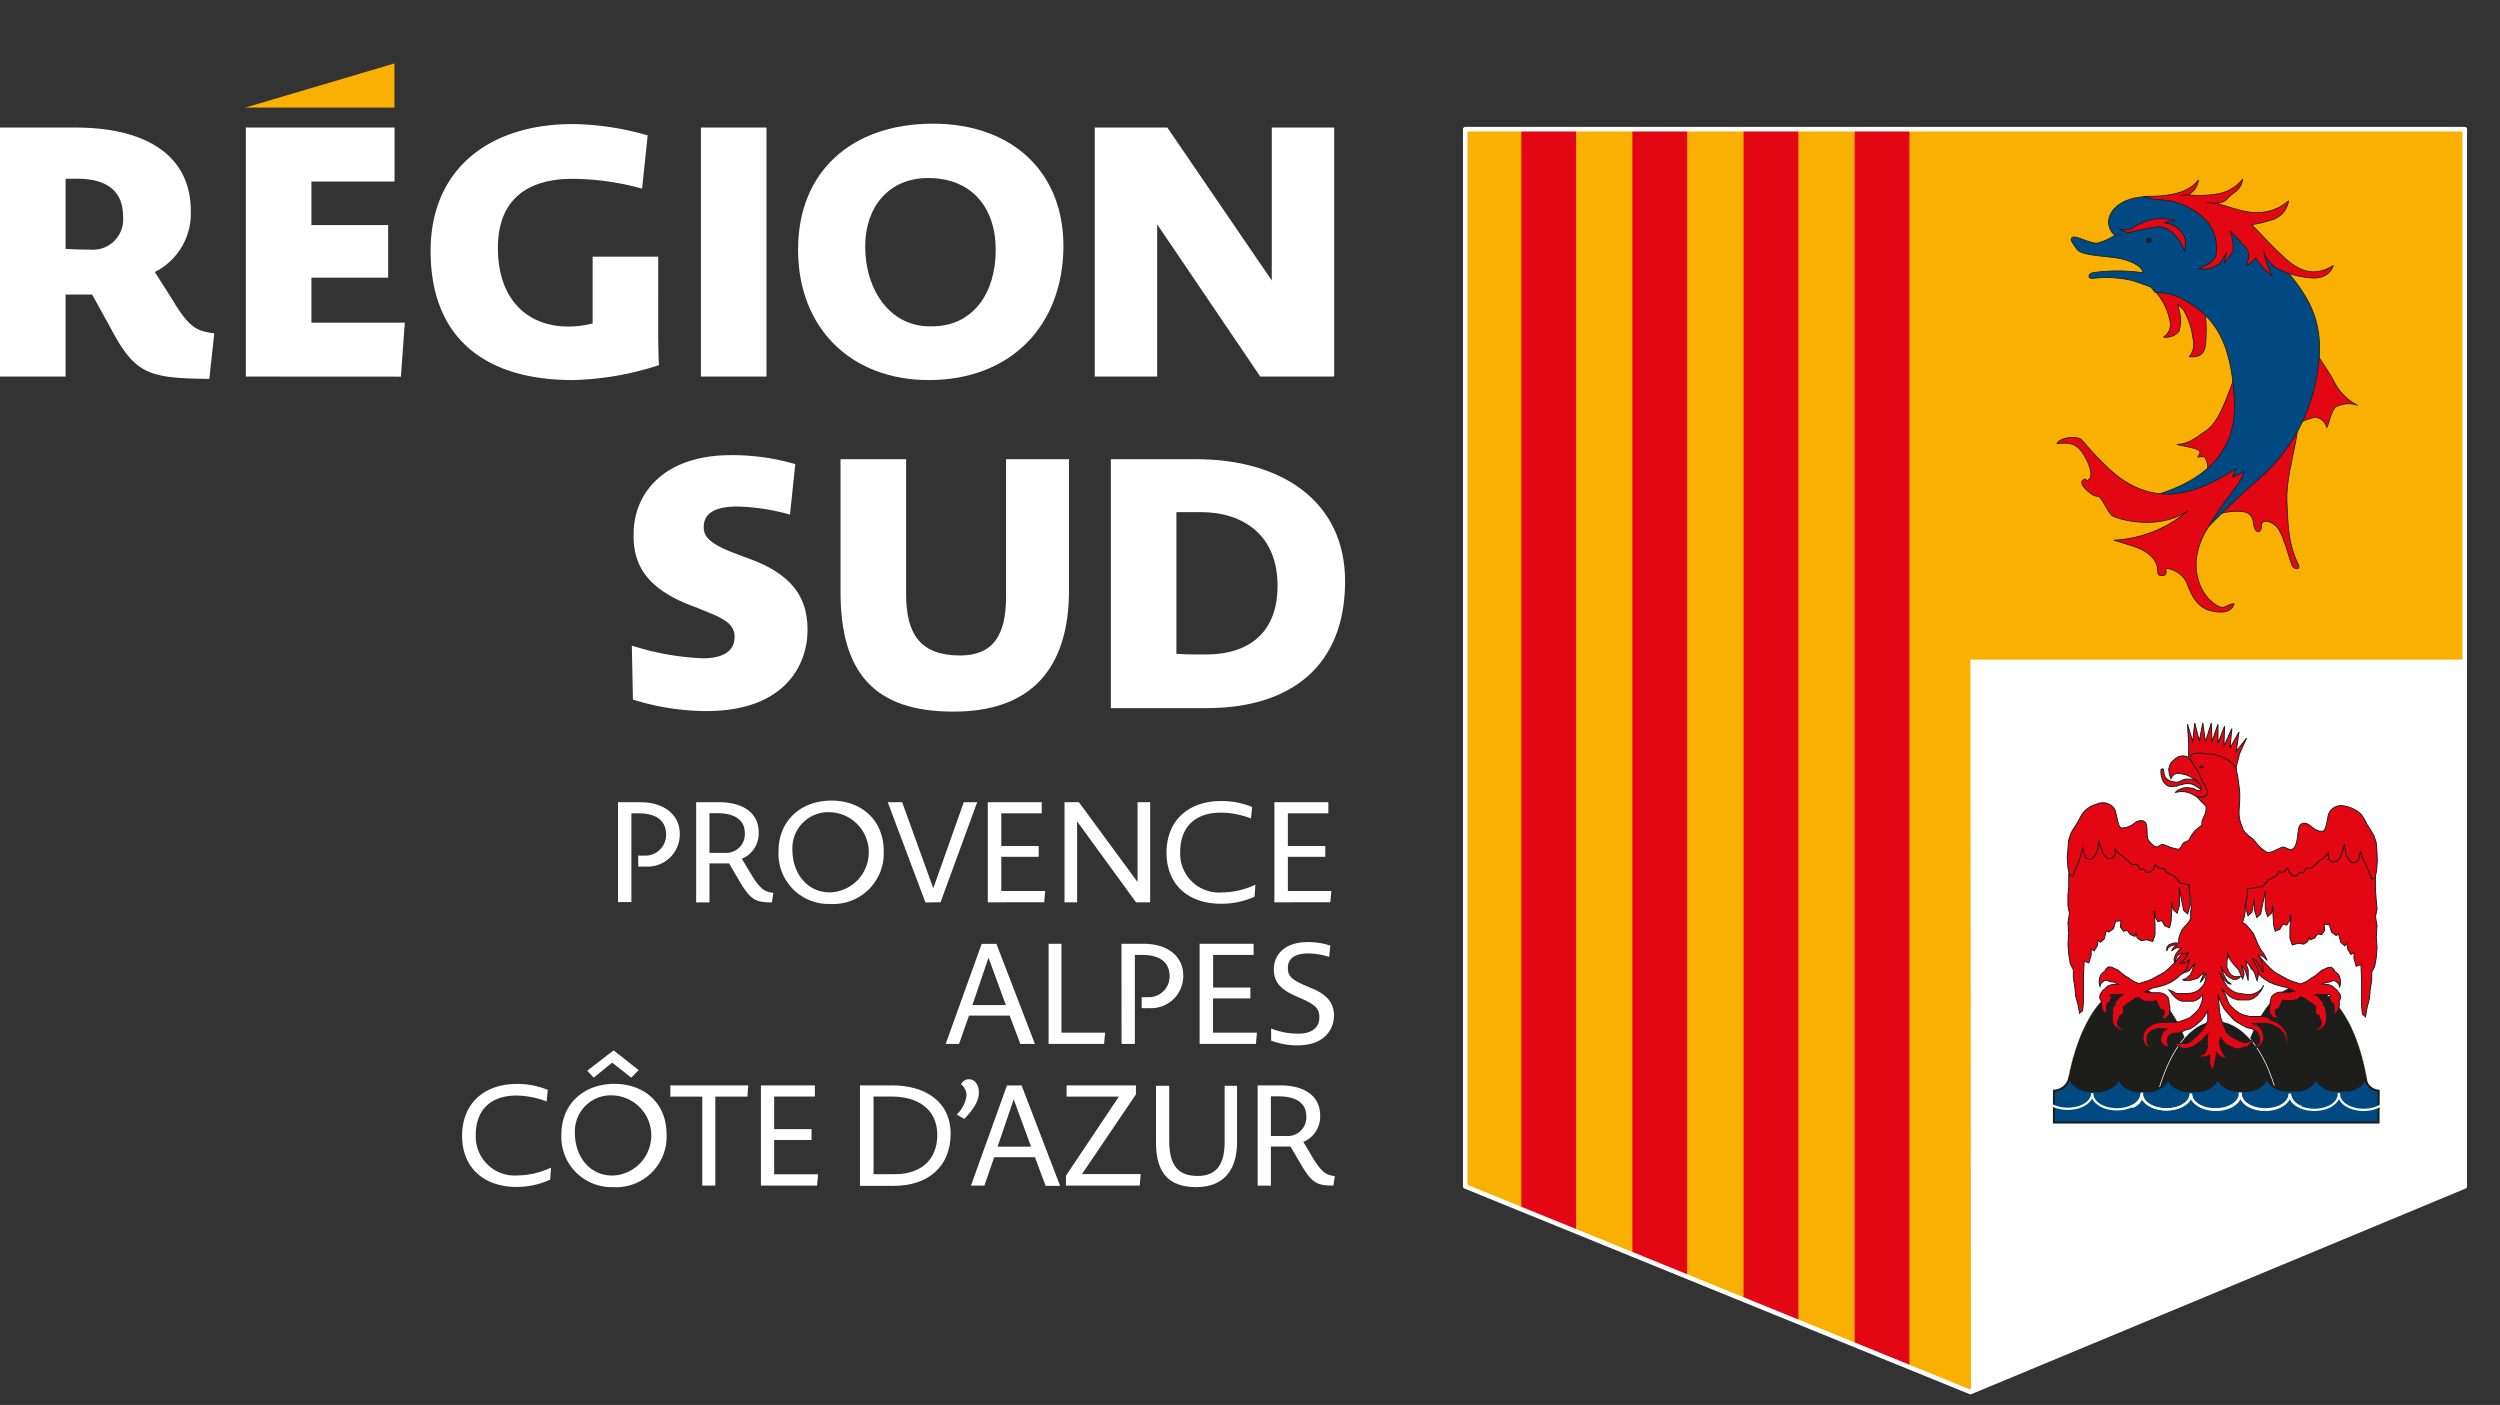 <svg id="Calque_1" data-name="Calque 1" xmlns="http://www.w3.org/2000/svg" xmlns:xlink="http://www.w3.org/1999/xlink" viewBox="0 0 277.92 156.18"><rect x="0" y="0" width="277.92" height="156.18" fill="#333333" stroke="none"/><defs><style>.cls-1,.cls-12,.cls-16,.cls-6,.cls-7{fill:none;}.cls-2{clip-path:url(#clip-path);}.cls-3{fill:#f9b000;}.cls-4{fill:#fff;}.cls-10,.cls-14,.cls-5{fill:#e30613;}.cls-10,.cls-11,.cls-14,.cls-15,.cls-16,.cls-6{stroke:#1d1d1b;}.cls-6,.cls-7{stroke-width:0.51px;}.cls-12,.cls-7,.cls-8,.cls-9{stroke:#fff;}.cls-7{stroke-linecap:round;}.cls-14,.cls-15,.cls-16,.cls-7{stroke-linejoin:round;}.cls-13,.cls-8,.cls-9{fill:#1d1d1b;}.cls-8{stroke-width:0.03px;}.cls-9{stroke-width:0.08px;}.cls-10{stroke-width:0.11px;}.cls-11,.cls-15{fill:#004982;}.cls-11{stroke-width:0.24px;}.cls-12{stroke-width:0.25px;}.cls-14,.cls-15,.cls-16{stroke-width:0.09px;}</style><clipPath id="clip-path" transform="translate(0 7.05)"><path class="cls-1" d="M218.58,147.7h0l3.61-1.31,4.13-1.72c9.49-4,11.38-4.57,22-9.17,6.21-2.69,25.76-10.66,25.76-10.66V7.3H163s-.15,98.63-.15,117.54c0,0,35.18,14.83,41.55,16.91"/></clipPath></defs><title>logo-right-white</title><g class="cls-2"><polygon class="cls-3" points="277.92 156.18 277.56 0 158.99 0 159.35 156.18 277.92 156.18"/><polygon class="cls-4" points="273.79 140.49 277.6 73.33 219.05 73.33 219.11 155.54 273.79 140.49"/><rect class="cls-5" x="169.12" y="0.02" width="6.09" height="138.08"/><rect class="cls-5" x="181.47" y="0.02" width="6.09" height="143.18"/><rect class="cls-5" x="193.83" width="6.09" height="148.66"/><rect class="cls-5" x="206.18" width="6.09" height="153.14"/><path class="cls-6" d="M218.44-2.24" transform="translate(0 7.05)"/><path class="cls-6" d="M218.44,131.2" transform="translate(0 7.05)"/></g><path class="cls-7" d="M274,124.84V7.31H162.89V124.84l56.16,22.86Z" transform="translate(0 7.05)"/><path class="cls-8" d="M263.34,114.22c-.94-7.25-4-11.74-7.45-11.74s-6.53,5.25-7.4,12.88" transform="translate(0 7.05)"/><path class="cls-8" d="M244.48,115.43c-.76-7.9-3.95-12.87-7.57-12.87-3.35,0-6.27,4.82-7.28,11.92" transform="translate(0 7.05)"/><path class="cls-9" d="M253.13,114.72c-1.33-5.18-3.92-8.27-6.78-8.27s-5.34,3.42-6.67,8.75" transform="translate(0 7.05)"/><polygon class="cls-10" points="244.08 86.73 243.77 86.62 243.46 86.62 243.25 86.62 242.93 86.62 242.69 86.69 242.47 86.81 242.22 86.92 241.97 86.96 241.69 86.92 241.41 86.88 241.13 86.77 240.91 86.62 240.69 86.4 240.57 86.02 240.54 85.76 240.51 85.54 240.38 85.46 240.23 85.58 240.23 85.87 240.26 86.21 240.38 86.62 240.51 86.92 240.69 87.11 240.88 87.29 241.13 87.4 241.44 87.44 241.72 87.4 241.97 87.4 242.22 87.29 242.53 87.22 242.93 87.11 243.31 87.11 243.59 87.14 243.86 87.25 244.08 87.37 244.36 87.55 244.58 87.7 244.83 87.74 244.89 87.48 244.8 87.14 244.64 86.92 244.48 86.81 244.33 86.65 244.08 86.73"/><polyline class="cls-10" points="244.61 87.9 244.24 87.85 243.78 87.65 243.16 87.55 242.7 87.6 242.21 87.8 241.79 88.1 242.04 88.05 242.37 88 242.79 88 243.28 88.1 243.74 88.3 244.07 88.5 244.36 88.65 246.3 88.39 246.21 86.85 245.12 85.73 244.38 85.66 244.19 84.47 243.66 84.62 243.37 84.27 243 84.07 242.66 84.02 242.19 84.12 241.81 84.35 241.46 84.67 241.25 84.97 241.09 85.51 241.17 86.11 241.34 86.56 241.5 86.26 241.71 86.06 242.04 85.96 242.45 86.01 242.95 86.11 243.45 86.31 243.95 86.61 244.28 86.91 244.57 87.2 244.69 87.6 244.61 87.9"/><path class="cls-10" d="M249.75,75l-1.15,1.47.3-2.14-1,1.8.21-2.18-.88,1.94.07-2.21-.73,1.91,0-2.13-.68,1.94-.06-2.08-.62,2-.05,0-.28-2-.39,2-.51-2-.22,2.08-.58-1.94.13,2.11v1.17h0v.32a4.32,4.32,0,0,0,.8,0l3.57.95c.2.16.92.16.89.29l.14-.54v0l.2-.79h0l0-.12Z" transform="translate(0 7.05)"/><path class="cls-11" d="M264.42,114.66v-.45a1.63,1.63,0,0,1-1.49-1.6c-.05.72-.77,1.33-1.78,1.57h-1.86c-1.06-.24-1.83-.88-1.83-1.64l0,0c0,.76-.74,1.4-1.78,1.64h-1.84c-1.07-.24-1.84-.88-1.84-1.65h0c0,.79-.81,1.46-1.93,1.68h-1.55c-1.11-.2-1.94-.83-2-1.6,0,.77-.83,1.41-1.92,1.63H243c-1.09-.19-1.89-.81-2-1.55,0,.73-.81,1.34-1.85,1.57h-1.75c-1-.23-1.8-.85-1.85-1.58-.09.78-1,1.41-2.13,1.58h-1.19c-1.17-.17-2.06-.82-2.13-1.61a1.9,1.9,0,0,1-1.76,1.56v3.52h36.07Z" transform="translate(0 7.05)"/><polygon class="cls-10" points="243.36 98.09 242.13 96.88 242.13 96.87 242.12 96.87 241.82 96.56 241.86 96.8 241.13 96.61 241.7 95.15 238.71 94.39 235.59 93.18 234.04 90.8 231.82 90.89 231.31 93.11 231.1 93.76 230.49 93.84 230.51 95.56 229.98 97.17 229.98 98.5 229.89 99.54 229.89 100.68 230.06 101.53 229.89 102.58 229.98 103.81 229.89 104.95 229.98 106.09 230.15 107.13 230.49 107.8 230.49 108.65 230.66 109.79 230.75 110.74 231.01 111.69 231.18 112.64 231.52 112.35 231.61 111.5 231.61 110.17 231.61 108.55 231.69 106.85 232.21 107.04 232.47 106.18 232.47 105.52 232.81 105.71 233.15 105.14 233.25 104.49 233.49 104.76 233.92 104.38 234.17 103.43 234.43 103.62 234.95 103.24 235.2 102.39 235.21 102.33 235.34 102.42 235.78 102.34 235.72 103.05 236.06 103.52 236.49 103.43 236.83 103.9 237.34 104.1 237.44 103.78 237.6 104.28 238.03 104.57 238.63 104.47 239.32 104.66 239.57 103.9 239.57 102.77 239.49 101.63 239.44 101.34 239.59 101.34 239.55 101.89 239.89 102.46 240.32 102.34 240.66 102.92 241.18 103.14 241.35 102.46 241.43 101.09 241.43 100.32 241.6 101.13 242.03 101.52 242.28 100.66 242.28 99.33 242.24 98.66 242.76 101.22 243.19 101.59 243.44 100.74 243.44 99.41 243.36 98.09"/><path class="cls-10" d="M264.15,92.9l-.08-1.05V90.53l-.47-1.44-.06-.47,0-1.42-.28,0a7.72,7.72,0,0,0-.81-2.26c-.51-.72-3.21.55-4.15.68S256,86,256,86a2.74,2.74,0,0,1-1.61,1.78,7.63,7.63,0,0,1-3,.34l-.53,2-1.13,1.11-.08,1.34v1.33l.26.85.42-.38.29-1.42V94.1l.26.85.43-.38.52-2.57,0,.69V94l.25.85.43-.38.16-.85v.81l.09,1.36.17.68.52-.22.34-.57.43.11.34-.56,0-.55h.15l-.05.29-.09,1.13v1.14l.26.76.68-.19.6.1.43-.29.17-.5.09.31.51-.19.34-.47.44.09.34-.47-.06-.71.44.08.13-.09v.06l.26.85.51.38.26-.19.26.95.43.38.24-.27.1.64.34.58.35-.19v.66l.25.85.52-.19.08,1.71v2.94l.09.86.34.29.17-1,.26-1,.08-.94.18-1.14v-.86l.33-.66.18-1,.08-1.14-.08-1.15.08-1.23-.17-1,.17-.86Z" transform="translate(0 7.05)"/><path class="cls-12" d="M255.85,116a1.76,1.76,0,0,1-1.29-1.48v0c0,1-1.23,1.75-2.74,1.75s-2.73-.78-2.73-1.75H249c0,1-1.23,1.75-2.73,1.75s-2.74-.78-2.74-1.75v0c0,1-1.22,1.75-2.73,1.75s-2.74-.78-2.74-1.75l0,0c0,1-1.23,1.75-2.74,1.75s-2.73-.78-2.73-1.75l0-.05c0,1-1.23,1.74-2.73,1.74s-2.74-.77-2.74-1.74l0,0a1.5,1.5,0,0,1-1.11,1.38" transform="translate(0 7.05)"/><path class="cls-12" d="M266.77,116.06a1.75,1.75,0,0,1-1.28-1.48l0,0c0,1-1.22,1.75-2.74,1.75s-2.73-.79-2.73-1.75H260c0,1-1.22,1.75-2.73,1.75s-2.74-.79-2.74-1.75v0c0,1-1.22,1.75-2.73,1.75s-2.74-.78-2.74-1.75l0,0c0,1-1.22,1.75-2.73,1.75s-2.74-.78-2.74-1.75l0-.05c0,1-1.22,1.75-2.74,1.75s-2.73-.79-2.73-1.75l0,0A1.5,1.5,0,0,1,237,116" transform="translate(0 7.05)"/><path class="cls-10" d="M260,103.31l-.19-.26-.22-.19-.28-.26-.3-.15-.32-.07h-.57l0,0,.35-.18.37-.07.1,0h0l.37-.15.28,0,.18.15.22.18.09.34.1-.26,0-.41-.06-.34-.12-.3-.25-.26-.25-.18h0l0-.12-.31-.29-.34,0-.41.18-.34.15-.34.3-.37.3-.44.26-.4.3-.47.23-.33.13-.51-.17-.49-.15-.5-.23-.53-.29-.43-.23-.44-.26-.46-.41-.38-.37-.25-.3-.37-.41-.34-.41-.4-.52-1.34-.34.93,2.35.41.38.43.25.5.45.65.42.56.25.5.15.55.15.41.08.59.3.25.11-.53.11-.37,0-.38,0-.4,0-.34.08-.31.18-.25.26-.12.45,0,.25h0l-.1.38,0,.33,0,.38.16.22.18.26.26.07.3,0h.25l.22-.07-.18,0-.25,0-.16-.22-.12-.22v-.31l0-.13.1,0,.22-.07.16-.22.12-.23.09-.26.12-.26.29.07.43,0,.43,0,.35-.11.25-.11.25-.22.18.07.25.15.31.19.34.22.31.22.25.19.06.15-.06.22v.31l.09.25.28.15.06,0,0,.21.15.29.1.3-.07.3-.18.18-.22.16-.37,0,.18.15.31,0,.19-.07.19-.15.25-.19.18-.3.1-.37,0-.41,0-.34-.08-.14,0,0,0-.34-.07-.26-.21-.19v-.26l-.13-.22-.19-.19-.25-.3-.3-.22h.15l.22,0,.25,0,.25,0H259l.09.11-.15.11.06.3.16.34.25.15,0,.11.09.26v.3l0,.29-.13.23h.13l.22-.18.21-.27L260,105l.06-.3,0-.33-.05-.15.11-.12.1-.29-.07-.3Z" transform="translate(0 7.05)"/><path class="cls-10" d="M242.9,98.55l-.4.52-.35.41-.35.41-.26.3-.38.37-.47.41-.43.26-.43.23-.53.3-.5.22-.5.15-.51.17-.33-.13-.46-.23-.41-.3-.43-.26-.37-.29-.34-.3-.35-.15-.4-.19-.34,0-.31.3,0,.11h0l-.25.19-.24.26-.13.29-.06.34,0,.41.09.26.09-.33.22-.19.19-.15.28,0,.37.15h0a.45.45,0,0,0,.18,0l.3.06.34.18.05.05h-.58l-.31.08-.31.14-.28.27-.22.18-.18.26-.12.19-.07.3.09.3.11.11,0,.15,0,.33.06.3.06.26.22.26.22.19h.12l-.12-.22,0-.3v-.3l.09-.26,0-.11.25-.15.16-.34.06-.3-.16-.11.1-.11h.46l.25,0,.25,0,.22,0h.15l-.31.22-.25.31-.18.18-.13.22v.26l-.22.19-.06.26,0,.34.05,0-.08.14,0,.34,0,.41.09.37.19.3.25.19.18.15.19.07.31,0,.19-.15-.37,0-.22-.15-.19-.19-.06-.29.1-.3.15-.3,0-.2.05,0,.28-.15.1-.26v-.3L236,105l.07-.15.25-.19.3-.22.35-.22.31-.19.24-.15.19-.07.25.22.25.12.34.11.44,0,.43,0,.28-.08.13.26.09.26.12.23.16.22.21.07.1,0,.06.14v.29l-.12.23-.16.22-.25,0-.18,0,.21.07h.25l.31,0,.25-.07.19-.26.15-.23,0-.37,0-.33-.09-.38h0l0-.25-.12-.45-.25-.26-.31-.18-.35-.08-.4,0-.37,0-.37,0-.53-.11.25-.11.59-.3.4-.08.56-.14.49-.15.57-.26.65-.42.5-.45.43-.25.41-.38.93-2.34Z" transform="translate(0 7.05)"/><path class="cls-10" d="M264.24,87.58l-.09-1-.26-.76-.33-.56-.44-.67a4.63,4.63,0,0,0-.68-1.15,3.65,3.65,0,0,0-2.14-.93,1.49,1.49,0,0,0-1.45,1c-.09.3-.24,1.68-.57,1.82s-.87-.12-1.24-.41-.76-.65-1.26-.33-.14,2.4-1,2.8c-.26.11-.72-.29-1-.27s-1.29.73-1.76.58a3.82,3.82,0,0,1-1.3-1.19,4.12,4.12,0,0,0-.74-.64l-.42-.4-.25-.39,0-.12a3.61,3.61,0,0,1-.4-1.64c0-.46.13-1.75.06-2.44s-.21-1.58-.25-1.84a1.79,1.79,0,0,1-.1-.66v0l-.39-.49-.09-.1-.11-.08-.13-.1-.2-.15-.14-.1a11.28,11.28,0,0,0-1.52-.58l-.21,0-.5,0-.49-.1H244l-.29.1-.17.25-.12.3.29.35.2.35.25.39.27.49.29.65.22.46.19.27.23.5v.5l-.39.27-.44,0-.26,0,.43.49.33.31.21.24v.45l-.12.45-.17.34-.17.45,0,.35c-.06.13-.31.25-.76.66a4,4,0,0,0-.65,1c-.16.19-.51.24-.65.38s-.32.63-.53.68a5.35,5.35,0,0,1-1.46-.44c-.41-.16-.48-.08-.81.14s-.94-.47-1.13-.79,0-1.53-.29-1.88-.84-.21-1.12,0a2.35,2.35,0,0,1-1.53.61c-.51-.11-.51-1.86-.87-2.24a1.57,1.57,0,0,0-1.89-.41,2.78,2.78,0,0,0-1.74,1.3l-.34.66-.43.67-.34.56-.26.77-.09,1-.08,1,.08,1.14.18.75.34.2.17-.38.26-.67.26-.66.25-.76.17-.76.18.66.17.48.43.19.42-.19.35-.57.17-.57.08-.76.26.86.26.66.34.38.52.09.42-.38v-.66l.52.57.42.28.52.48.43.38h.6l.34.56.34-.09.34.38H239l.35-.29.25-.56.52.47.43-.09.32.49.85.43.66.74,1,.21,0,0,0,.19,0,.45.08.55.09.27,0,.12,0,.25,0,.45.07.22,0,.07-.09.35v.45l0,.4-.2.35-.21.25-.29.3-.29.39-.21.5-.12.4,0,.5h-.54l-.54.19-.25.3v.4l.13-.35.29-.2.29-.1.5,0-.46.25-.21.4.25-.2.25-.15h.29l.33,0-.37.3-.34.49-.16.56.13.29.08-.35.16-.39.21-.16.33-.09h.29l.37-.1-.16.35-.21.35-.25.24-.37.2.29,0,.29,0,.29-.15.33-.29-.17.39-.08.35-.16.4-.29.3.33,0,.33-.19.29-.4.33-.4-.21.45-.12.4-.21.44-.45.4-.38.15.17.1h.37l.37-.05.38-.1.41-.15.25-.25.37-.29-.08.34-.17.35-.12.35.25-.3.17-.25.24-.54,0,.29-.09.45-.08.35-.17.35-.29.29-.21.21-.32.19-.46.15-.5.05-.54,0-.66,0-.41-.24-.42-.15.21.24.21.3.29.3.33.25.37.15.46,0,.41,0,.46,0,.37-.15.29-.2.33-.4,0,.55-.12.4-.13.35-.16.3-.29.34-.38.35-.33.3-.37.15-.37.14-.46.16-.45.05-.58,0-.5,0h-.5l-.45.1-.38.09-.41.25-.33.25-.21.3-.16.3-.05.44.05.35.16.4.21.2.25.1.28,0,.29-.1.25-.35-.2.2-.21.15h-.25l-.25-.15-.12-.3v-.3l0-.35.17-.34.33-.3.41-.15.46-.1.37.05h.5l-.33.2-.25.35-.13.49,0,.4.21.3.34.25h.49l-.21-.1L241,109l-.09-.35.09-.4.24-.29.34-.15.45,0,.5-.15.41-.2.58-.15.42-.29.41-.31.41-.39.3-.4.37-.6,0,.6v.5l-.21.44-.21.4-.33.35-.37.4-.33.29-.3.3-.33.25-.41.1h-.42l-.36,0-.34-.09-.45-.41.33.41.29.29.41.2.29.15.46,0,.53-.15.38-.2.37-.3.37-.25.38-.44.33-.35-.12.25,0,.39,0,.46,0,.49-.16.45-.21.25-.29.15-.45,0,.32.19h.38l.29,0,.37-.2v.34l0,.5.17.55.16.39.09-.34.12-.45.13-.55.08-.44,0-.3.25.3.29.2.29.14.45-.1-.33-.14-.16-.25-.21-.35-.12-.3-.09-.4,0-.3.08-.49.3.4.24.35.46.24.33.15.33.15.5,0,.41-.15.42-.1.33-.3.29-.25.25-.45-.16.2-.26.15-.24.1-.29.1-.29,0-.42-.15-.41-.2-.42-.19-.33-.25-.29-.25-.21-.4-.2-.49-.25-.65-.17-.75-.08-.89-.09-1.15.17.6.21.5.29.54.33.4.46.5.37.4.41.25.5.29.5.25.49.1.29.15.29.2.17.25.13.45v.44l-.17.3-.54.3.41,0,.33-.2.25-.3.17-.4v-.39l-.12-.45-.25-.45-.38-.29-.58-.2.42,0H252l.54.15.53.25.38.24.33.35.25.4.12.59v.8l.17-.59v-.55l-.13-.55-.25-.45-.37-.4-.45-.34-.63-.25L252,106l-.58-.05h-1.33l-.62-.15-.5-.2-.49-.35-.42-.4-.29-.34-.21-.55-.2-.5-.42-.59.42.34.33.35.41.3.62.25.58,0,.71,0,.45-.15.42-.3.45-.54.34-.65-.25.4-.33.29-.37.2-.46.15-.5,0-.62-.1-.58-.1-.46-.24-.5-.4-.33-.55-.29-.5-.2-.64.2.49.29.4.42.4.37.1-.46-.35-.2-.35-.21-.4-.29-.89.29.54.33.45.33.25.38.2h.41l.29-.15.12-.15-.33,0h-.33l-.37-.2-.25-.34-.21-.5v-.65l.09-.49,0-.6.12.65.29.44.38.45.45.5.25.64.17.35.16-.5-.08-.44-.25-.6.38.45.2.49.21.8,0-.7v-.49l-.17-.5-.12-.5.25.25.33.4.25.35.17.34.16.5.12.35.12-.5V101l-.12-.49-.21-.4-.33-.59.38.19.21.25.24.4.25.6.17,0-.09-.65-.12-.5-.25-.44-.13-.31.3.1.29.16.41.4-.29-.61-.46-.64-.28-.55-.25-.59-.25-.6-.5-.6-.37-.44-.34-.15.18-.65.11-.6v-.74l0-.13.15-.42.09-.64,0-.6,1.69-.26.67-.74.84-.43.33-.49.43.09.51-.48.26.57.34.29h.43l.34-.38.35.09.34-.57h.6l.42-.37.52-.48.43-.28.52-.57v.66l.42.38.51-.09.35-.38.26-.67.25-.85.09.76.17.57.34.57.43.19.43-.19.17-.48.17-.66.18.76L263,89l.26.66.26.66.17.38.34-.18.17-.76.08-1.14Z" transform="translate(0 7.05)"/><path class="cls-13" d="M244.8,78.34c.12,0,.15.07.15-.08a.22.22,0,1,0-.44,0C244.51,78.41,244.68,78.34,244.8,78.34Z" transform="translate(0 7.05)"/><path class="cls-14" d="M245.07,27.21a15.53,15.53,0,0,1,.17,3.27c-.07.6.16,2.35-1.86,2.12a2.19,2.19,0,0,0,.4-2.05,8.28,8.28,0,0,0-1-3.08,7,7,0,0,0-.67-.69l.24,1.09a3.67,3.67,0,0,1-.13,1.92,1.85,1.85,0,0,1-1.7.63,1.65,1.65,0,0,0,.73-1.69,7,7,0,0,0-1.62-3.35c.76-.33,3.61.64,3.61.64Z" transform="translate(0 7.05)"/><path class="cls-14" d="M255.54,40a7,7,0,0,1,1.84-.67,1.5,1.5,0,0,1,1.28,1.15c.34-.62.47-1.84,1-2.3a3.08,3.08,0,0,1,2.4-.18,5.86,5.86,0,0,1-2.63-2.72c-.85-1.51-1.64-2.5-1.87-3s-.12.92-.12.92l-.7,2.4-1.09,3.63Z" transform="translate(0 7.05)"/><path class="cls-14" d="M248.64,34.46c-.76,1.48-1.68,5.16-3.27,6.28s-2,1.49-3.35,1.63c1.1.26,2.82.46,2.52,1s-.2.4-.2.4.63-.1.76,0a2.4,2.4,0,0,1,.33,1.13c0,.33-.23.93.33.4a27.17,27.17,0,0,0,3.11-6C248.91,38.59,248.64,34.46,248.64,34.46Z" transform="translate(0 7.05)"/><path class="cls-14" d="M255.43,40.58c-.27,2.45-1.33,5.52-1.19,8.31s.16,4.5,1.25,6.81c.3.63-.4.6-.66.14s-1-3.65-1.78-4.37-1.66-.83-1.66,0-.7.76-.83-.1-.15-1.85-2.74-1.52a4.72,4.72,0,0,0-2.15.79Z" transform="translate(0 7.05)"/><path class="cls-15" d="M239.18,48.13c2.82-.84,9.53-3,9.22-10.41s-2.56-9.8-6-11.65a6.88,6.88,0,0,0-2.83-.62l-.44-.57s-.75-.31-2.12-.75a12.47,12.47,0,0,0-4.28-.24c-.57.09-.71-.36-.13-.62a19.46,19.46,0,0,1,5.6,0c.05-.62-1.23-1.37-2.82-1.63s-4-.27-4.5-1-.88-1.14-.44-1.32,2.24.88,2.86.62a6.8,6.8,0,0,0,1.81-.84,1.86,1.86,0,0,1-.48-2.34c.39-.84,2-2.52,6.35-1.77s10.9,5.17,13,7.77,4.58,5.47,3.7,11.17a19.5,19.5,0,0,1-6.66,12.35,89.86,89.86,0,0,0-7,6.8l-.62-3.89Z" transform="translate(0 7.05)"/><line class="cls-16" x1="235.17" y1="26.13" x2="235.87" y2="26.1"/><path class="cls-13" d="M238.61,19.65a.31.31,0,0,0,.33.3.31.31,0,0,0,.3-.31.32.32,0,0,0-.63,0Z" transform="translate(0 7.05)"/><path class="cls-14" d="M248.59,45.05c-4.11,2.63-9.13,4.82-14.3-.14-3.26-3.13-2.56-3.22-3.62-3.31s-1.81.27-2,.67c.85-.05,1.95-.31,2.83,1s1.19,2.65.71,3-.14-.27-.58,0-.13.79.62,1.4.88.36,1.15.54,1,1.76,1.41,2.07,5,1.77,8.39-.53A13.64,13.64,0,0,1,235,53c2.21.71,3.36.88,4.33,2s.13,1.94,1,1.94.18-.8.57-.8a3,3,0,0,1,2.12,1.42c.4.88.88,2.86,2.83,3.31s2.42-.4,2.51-.8c-.92,0-1,1-2.42-.17s-2.87-4.2-.67-8,4-5.25,4.15-6.53a4.53,4.53,0,0,1-1.24.61Z" transform="translate(0 7.05)"/><path class="cls-14" d="M235.64,18.45a4.76,4.76,0,0,0,1,.37,29.61,29.61,0,0,1,3.28-.67c.94,0,2.29.82,2.95,2.76.23-1.6-.12-1.89-.55-2.38a2.7,2.7,0,0,0-1.71-.79c.3-.26,1.05-.23,1.28-.25a5.37,5.37,0,0,0-3.13,0,7.45,7.45,0,0,0-2,1Z" transform="translate(0 7.05)"/><path class="cls-14" d="M238.32,14.79c.79-.06,4.55.22,6.07-1.83a2.09,2.09,0,0,1-1.14,1.64,11.7,11.7,0,0,0,3.12-.07,4.51,4.51,0,0,0,2.94-1.67c-.12,1.09-.88,1.42-1.36,1.84s-.57.82-1.67.84c1.12.25,2.51.8,3.51.94a5.42,5.42,0,0,0,4.63-1.2,2.65,2.65,0,0,1-2.12,2.18,9,9,0,0,1-2,.45c.85.86,1.81,1.93,3.08,3.14s3.23,3.18,6,1.42c-.4,1.18-1.53,1.53-2.78,1.34a9.45,9.45,0,0,1-3.41-1,3.18,3.18,0,0,1-1.51-1.92,7.65,7.65,0,0,0,.94,2.73,6,6,0,0,1-1.82-2c-.38.32-.66.69-1.06.8.12-.52.52-1.08,0-1.84a19.35,19.35,0,0,0-1.83-1.94,5.34,5.34,0,0,1,.35,2.12,7.06,7.06,0,0,1-1,1.44l.25-1.16a7.33,7.33,0,0,1-.79,1.24,3.13,3.13,0,0,1-2.32.55c1.26-.55,2.18-1,2-2.4A4.34,4.34,0,0,0,244.75,17a7.88,7.88,0,0,0-3.3-1.69c-.88-.17-2-.17-2.43-.3Z" transform="translate(0 7.05)"/><path class="cls-16" d="M246.28,15.54l-1-.07" transform="translate(0 7.05)"/><path class="cls-16" d="M243.25,14.6l-1,.11" transform="translate(0 7.05)"/><path class="cls-4" d="M68.7,82.13h2.5c2.44,0,4.37,1.25,4.37,3.54a3.57,3.57,0,0,1-3.81,3.61,6.79,6.79,0,0,1-.81,0V88.06a4,4,0,0,0,.59,0,2.31,2.31,0,0,0,2.51-2.32c0-1.64-1.21-2.37-3-2.37h-.86v9.86H68.7Z" transform="translate(0 7.05)"/><path class="cls-4" d="M82.22,90.93l-1.17-2H78.87v4.34H77.39V82.13h2.54c2.57,0,4.41,1.11,4.41,3.35a3.05,3.05,0,0,1-1.87,2.94l1.07,1.78c1,1.65,1.54,1.92,2.43,2l-.16,1.07C84,93.26,83.45,93,82.22,90.93Zm-2.48-7.58h-.87v4.41s.86,0,1.74,0a2.07,2.07,0,0,0,2.19-2.18C82.8,84,81.52,83.35,79.74,83.35Z" transform="translate(0 7.05)"/><path class="cls-4" d="M92.24,93.44a5.57,5.57,0,0,1-5.69-5.89c0-3.34,2.46-5.6,5.88-5.6s5.81,2.26,5.81,5.59A5.63,5.63,0,0,1,92.24,93.44Zm.05-10.2a4,4,0,0,0-4.2,4.17c0,2.67,1.68,4.74,4.14,4.74h.14a4.46,4.46,0,0,0-.08-8.91Z" transform="translate(0 7.05)"/><path class="cls-4" d="M102.88,93.28,98.69,82.13h1.6l3.46,9.56,3.39-9.56h1.49l-4.07,11.12Z" transform="translate(0 7.05)"/><path class="cls-4" d="M109.81,93.26V82.13h6v1.24h-4.5V87h4.16V88.2h-4.16V92h4.88l-.11,1.25Z" transform="translate(0 7.05)"/><path class="cls-4" d="M118.34,82.13h1.6L126.46,91V82.13h1.4V93.26h-1.57l-6.55-9v9h-1.4Z" transform="translate(0 7.05)"/><path class="cls-4" d="M135.75,93.42c-3.69,0-6.07-2.16-6.07-5.68S132.05,82,135.76,82a8.9,8.9,0,0,1,3.44.66l-.13,1.28a9.45,9.45,0,0,0-3.35-.65c-2.91,0-4.52,1.64-4.52,4.39a4.32,4.32,0,0,0,4.67,4.48,8.94,8.94,0,0,0,3.69-.86l-.09,1.33A8.88,8.88,0,0,1,135.75,93.42Z" transform="translate(0 7.05)"/><path class="cls-4" d="M141.67,93.26V82.13h6v1.24h-4.5V87h4.16V88.2h-4.16V92H148l-.11,1.25Z" transform="translate(0 7.05)"/><path class="cls-4" d="M112.24,105.85h-4.52l-1.1,3.15h-1.49l4-11.12,1.64,0L115.05,109h-1.62Zm-4.14-1.17h3.72l-1.93-5.26Z" transform="translate(0 7.05)"/><path class="cls-4" d="M116.57,109V97.87H118v9.88h4.85l-.11,1.25Z" transform="translate(0 7.05)"/><path class="cls-4" d="M124.67,97.87h2.5c2.45,0,4.37,1.25,4.37,3.54a3.57,3.57,0,0,1-3.81,3.61,6.79,6.79,0,0,1-.81,0V103.8a4,4,0,0,0,.59,0,2.31,2.31,0,0,0,2.51-2.32c0-1.64-1.2-2.37-3-2.37h-.86V109h-1.48Z" transform="translate(0 7.05)"/><path class="cls-4" d="M133.36,109V97.87h6v1.24h-4.5v3.62H139v1.21h-4.15v3.81h4.88l-.11,1.25Z" transform="translate(0 7.05)"/><path class="cls-4" d="M144.26,109.16a8.16,8.16,0,0,1-2.95-.53l0-1.34a8.32,8.32,0,0,0,3,.57c1.81,0,2.36-.91,2.36-1.79s-.29-1.32-1.75-2l-.87-.39c-1.89-.81-2.45-1.74-2.44-3,0-1.6,1.21-3,3.78-3a7.8,7.8,0,0,1,2.5.39l-.13,1.26a8,8,0,0,0-2.32-.39c-1.65,0-2.27.69-2.27,1.58s.31,1.27,1.8,1.93l.88.38c1.9.78,2.45,1.82,2.45,3.07C148.25,107.45,147.18,109.16,144.26,109.16Z" transform="translate(0 7.05)"/><path class="cls-4" d="M57.44,124.9c-3.68,0-6.07-2.16-6.07-5.68s2.37-5.77,6.09-5.77a8.85,8.85,0,0,1,3.43.66l-.12,1.29a9.57,9.57,0,0,0-3.36-.66c-2.9,0-4.52,1.64-4.52,4.39a4.33,4.33,0,0,0,4.68,4.49,9,9,0,0,0,3.69-.87l-.1,1.34A9,9,0,0,1,57.44,124.9Z" transform="translate(0 7.05)"/><path class="cls-4" d="M68.11,124.92a5.58,5.58,0,0,1-5.7-5.88c0-3.35,2.47-5.6,5.89-5.6s5.8,2.25,5.8,5.58A5.62,5.62,0,0,1,68.11,124.92Zm0-10.2a4,4,0,0,0-4.2,4.17c0,2.67,1.68,4.74,4.14,4.74h.14a4.46,4.46,0,0,0-.08-8.91Zm-.06-3.64L66,112.75l-.72-.77,2.93-2.26L71,111.91l-.83.84Z" transform="translate(0 7.05)"/><path class="cls-4" d="M79.52,114.86v9.89H78.07v-9.89H74.52v-1.25h8.66l-.09,1.25Z" transform="translate(0 7.05)"/><path class="cls-4" d="M84.59,124.75V113.61h6v1.24H86.06v3.62h4.16v1.21H86.06v3.81h4.88l-.11,1.26Z" transform="translate(0 7.05)"/><path class="cls-4" d="M99.39,124.78c-1.25,0-2.43,0-3.79,0V113.61c1.16,0,1.94,0,3.59,0,3.58,0,6.49,1.74,6.49,5.38S103.17,124.78,99.39,124.78Zm-.28-9.93h-2v8.63c.82,0,1.43,0,2.39,0,2.88,0,4.7-1.6,4.7-4.39C104.16,116.12,101.89,114.85,99.11,114.85Z" transform="translate(0 7.05)"/><path class="cls-4" d="M107.19,117.34l-.83-.5a3.43,3.43,0,0,0,1.09-2.17,1.63,1.63,0,0,0-.61-1.19,1,1,0,0,1,.87-.55c.72,0,1.12.71,1.11,1.45C108.82,114.91,108.69,115.82,107.19,117.34Z" transform="translate(0 7.05)"/><path class="cls-4" d="M115.05,121.59h-4.52l-1.1,3.16h-1.49l4-11.13,1.63,0,4.28,11.16h-1.61Zm-4.15-1.17h3.72l-1.93-5.26Z" transform="translate(0 7.05)"/><path class="cls-4" d="M118.5,124.75v-1.1l5.88-8.79h-5.81v-1.25h7.71v1l-6,8.86h6.53l-.11,1.28Z" transform="translate(0 7.05)"/><path class="cls-4" d="M133,124.92c-3.17,0-4.49-1.67-4.49-5v-6.26h1.47v6.08c0,2.48.76,3.94,3.16,3.94,2.18,0,3-1.41,3-3.78v-6.24h1.38V120C137.5,123.05,136,124.92,133,124.92Z" transform="translate(0 7.05)"/><path class="cls-4" d="M144.64,122.41l-1.18-2h-2.18v4.35h-1.47V113.61h2.54c2.57,0,4.41,1.11,4.41,3.35a3.07,3.07,0,0,1-1.87,2.94l1.07,1.79c1,1.64,1.53,1.91,2.43,2l-.16,1.06C146.46,124.75,145.86,124.51,144.64,122.41Zm-2.48-7.58h-.88v4.41s.87,0,1.74,0a2.07,2.07,0,0,0,2.2-2.18C145.22,115.47,143.93,114.83,142.16,114.83Z" transform="translate(0 7.05)"/><path class="cls-4" d="M12.24,29.31l-2-3.62H7.29v9.12H0V7.13H8.38c7.72,0,12.83,3,12.83,9.28a7.27,7.27,0,0,1-4,6.78l1.91,3C21,29.35,21.87,29.78,23.82,30l-.55,5.07C16.41,35,15,34.54,12.24,29.31ZM8.62,12.82H7.29v7.8s1.33.08,2.73.08A3.37,3.37,0,0,0,13.68,17C13.68,14,11.62,12.82,8.62,12.82Z" transform="translate(0 7.05)"/><path class="cls-4" d="M27.33,34.81V7.13H43.86v6H34.62v4.84h8.53v5.85H34.62v5H45l-.43,6Z" transform="translate(0 7.05)"/><path class="cls-4" d="M63.66,35.2c-9.75,0-15.79-4.68-15.79-14.35,0-9,6.39-14.11,15.83-14.11A31.41,31.41,0,0,1,72,8l-.62,5.92a29.53,29.53,0,0,0-7.72-1.09c-5.27,0-8.31,2.5-8.31,7.68,0,5.7,3.24,8.74,7.84,8.74a10.56,10.56,0,0,0,2.69-.35V21.48h7.29V30c0,1.95.08,3.54.08,3.54A32.93,32.93,0,0,1,63.66,35.2Z" transform="translate(0 7.05)"/><path class="cls-4" d="M77.92,7.13h7.29V34.81H77.92Z" transform="translate(0 7.05)"/><path class="cls-4" d="M103.26,35.2c-8.65,0-14.54-5.77-14.54-14.5s6-14,15-14c8.77,0,14.5,5.34,14.5,13.61C118.19,29.2,112.31,35.2,103.26,35.2Zm-.08-22.46c-4.4,0-7,3.24-7,7.61,0,4.79,2.73,8.88,7.18,8.88h.23c4.64,0,7.1-3.78,7.1-8.46C110.71,15.94,107.94,12.74,103.18,12.74Z" transform="translate(0 7.05)"/><path class="cls-4" d="M121.7,7.13h8.07l11.61,17v-17h6.94V34.81H140.1L128.64,17.89V34.81H121.7Z" transform="translate(0 7.05)"/><path class="cls-4" d="M78.51,72a27.56,27.56,0,0,1-8.15-1.28l-.12-6a29.33,29.33,0,0,0,7.92,1.41c2.76,0,3.5-1.21,3.5-2.34,0-.94-.35-1.72-2.65-2.65l-1.63-.67c-5.81-2.06-7-5-6.94-8.18,0-4.37,3.23-8.74,10.8-8.74a24.63,24.63,0,0,1,7.17,1l-.59,5.61a23.12,23.12,0,0,0-5.88-.9c-2.89,0-3.71,1.06-3.71,2.26,0,1,.47,1.8,3.43,2.93l1.64.62C88.64,57,89.77,59.94,89.77,63,89.77,66.8,87.32,72,78.51,72Z" transform="translate(0 7.05)"/><path class="cls-4" d="M106,72.06c-8.89,0-12.56-4.4-12.56-13.33V44h7.29V59c0,4.41,1.56,6.82,6,6.82,3.7,0,5.11-2.3,5.11-6.51V44h7V58.61C118.81,67.27,114.64,72.06,106,72.06Z" transform="translate(0 7.05)"/><path class="cls-4" d="M134.13,71.67c-3.55,0-6,0-10.64,0V44H133c9.36,0,16.53,4.6,16.53,13.57C149.53,67,143.49,71.67,134.13,71.67Zm-.66-21.79c-1.21,0-1.79,0-2.69,0V65.63c1,.08,2,.08,3.24.08,5.06,0,8-2.65,8-7.61C142.05,52.49,138.26,49.88,133.47,49.88Z" transform="translate(0 7.05)"/><polygon class="cls-3" points="43.85 11.96 27.27 11.96 43.85 7.05 43.85 11.96"/></svg>